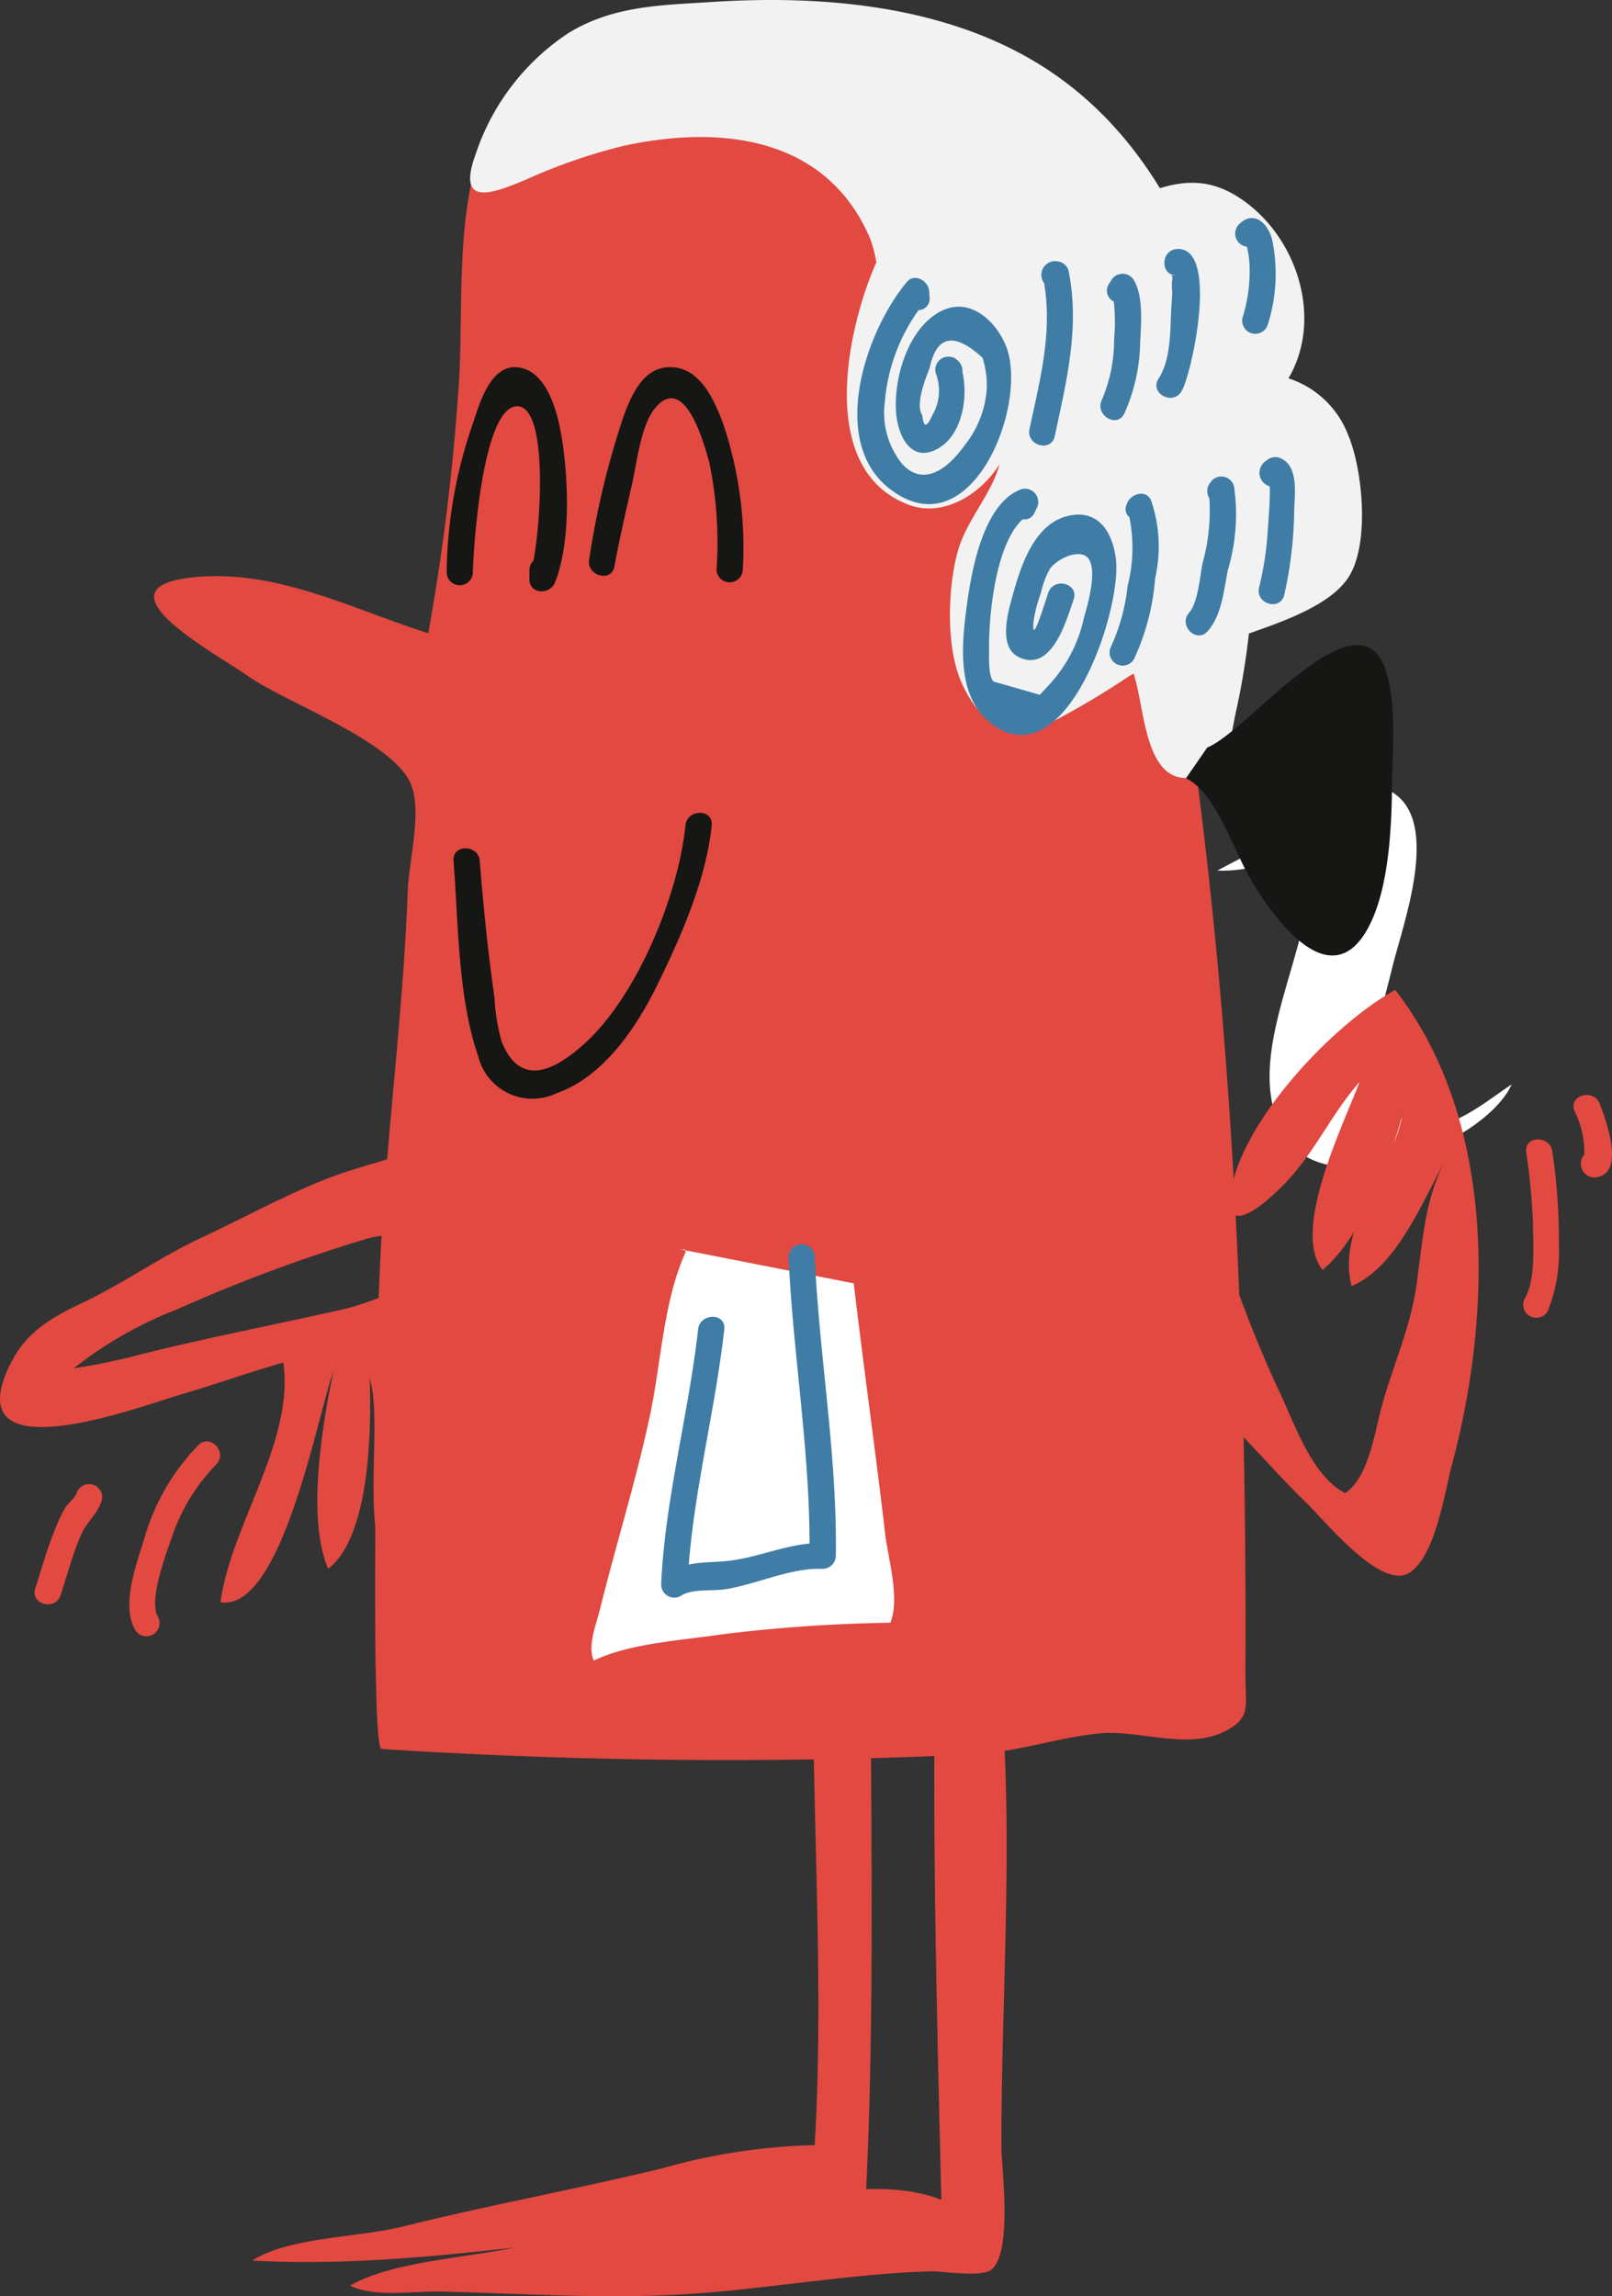 <svg xmlns="http://www.w3.org/2000/svg" width="93.18" height="132.701" viewBox="0 0 93.18 132.701">
  <rect x="0" y="0" width="93.18" height="132.701" fill="#333333" stroke="none"/>
  <g id="Mozart" transform="translate(593.16 -46.409)">
    <path id="Tracé_5947" data-name="Tracé 5947" d="M-520.2,95.354c1.039-2.193,5.179-4.584,7.52-3.159,2.857,1.74.576,7.717,0,10.123-.587,2.439-2.133,7.011.7,8.763,2.127,1.317,4.512-.918,6.2-2-1.553,3.437-10.7,7.07-13.132,2.944-2.717-4.613,1.91-10.965,1.43-15.831-1.79-.149-3.529.618-5.316.527" fill="#fff"/>
    <path id="Tracé_5948" data-name="Tracé 5948" d="M-526.084,77.96c-1.146-6.152-1.182-14.6-4.436-20.1-2.761-4.662-10.4-6.072-15.386-6.886-3.275-.536-7.364-1.789-10.651-1.064-2.416.534-6.932,1.5-8.215,3.822-2.259,4.093-1.52,10.89-1.9,15.342A126.572,126.572,0,0,1-568.406,83c-4.381-1.369-8.837-3.773-13.728-3.211-5.569.64,1.4,4.344,3.264,5.663,2.236,1.586,8.526,3.8,9.491,6.345.607,1.6-.147,4.4-.21,6.07-.291,7.875-1.446,15.659-1.68,23.626-.064,2.183-.514,25.949.161,25.991a312.1,312.1,0,0,0,34.088.323c2.585-.123,4.886-.959,7.379-1.22,2.319-.241,5.185,1.018,7.38-.172,1.437-.779,1.083-1.376,1.091-3.374C-521.07,121.515-522.137,99.145-526.084,77.96Z" fill="#e24940"/>
    <path id="Tracé_5949" data-name="Tracé 5949" d="M-535.276,144.559c.687,8.539-.005,17.292,0,25.875,0,1.218.668,6.057-.555,7.125-.568.494-2.846.094-3.465.111-4.719.132-9.407,1.017-14.121,1.317-4.772.3-9.445-.028-14.209-.147-1.687-.043-3.833.373-5.3-.342,2.441-1.407,6.783-1.61,9.493-2.2,4.656-1.02,9.414-1.476,14.087-2.46,3.239-.682,7.488-1.53,10.6-.3-.273-11.062-.569-22.276-.31-33.335" fill="#e24940"/>
    <path id="Tracé_5950" data-name="Tracé 5950" d="M-542.833,139.909c-.025,11.508.295,23.059-.336,34.541-3.546.758-7.624.578-11.307.893-8,.691-16.064,2.162-24.1,1.707,2.084-1.357,6.13-1.327,8.68-1.962,4.979-1.24,10.025-2.158,15.012-3.369a35.021,35.021,0,0,1,8.815-1.339c.666-11.164-.48-22.523.045-33.668" fill="#e24940"/>
    <path id="Tracé_5951" data-name="Tracé 5951" d="M-543.81,120.575c.565,4.813,1.25,9.613,1.81,14.431.172,1.49.874,3.735.309,5.182a89.8,89.8,0,0,0-9.723.67c-2.226.34-5.359.51-7.423,1.52-.379-.854.14-2.082.367-3,.925-3.747,2.089-7.429,2.888-11.208.642-3.031.776-6.6,2.058-9.407-.073-.3-.154-.054-.349-.163" fill="#fff"/>
    <path id="Tracé_5952" data-name="Tracé 5952" d="M-565.555,57.474c.6.222,1.759-.25,2.833-.7a32.512,32.512,0,0,1,5.652-1.947c5.5-1.182,11.551-.564,14.131,5.193.582,1.3.48,2.949,1.118,4.134a3.793,3.793,0,0,0,1.243,1.079,57.293,57.293,0,0,0,6.145,3.623c1.551.81,3.265,1.528,3.971,3.284,1.657,4.119,1.581,9.055,2.873,13.338.658,2.179.63,6.608,3.708,5.8,1.743-.455,1.788-1.941,2.14-3.628a42.749,42.749,0,0,0,.6-15.429c-1.364-8.42-4.31-17.443-12.054-22.162-5.519-3.361-12.481-3.942-18.782-3.538-2.944.189-5.741.206-8.338,1.808a13.463,13.463,0,0,0-5.341,6.962C-566.172,56.694-566.035,57.3-565.555,57.474Z" fill="#f2f2f2"/>
    <path id="Tracé_5953" data-name="Tracé 5953" d="M-542.5,61.561c-1.653,3.694-3.527,12,1.87,14.02,2.055.769,4.227-.689,5.25-2.346-.476,1.785-1.959,3.262-2.45,5.154-.562,2.163-.669,5.638.356,7.7,1.008,2.033,2.54,3.279,4.715,2.257a46.458,46.458,0,0,0,4.788-2.812c1.536-.954,3.452-1.093,5.094-1.8,2.122-.916,6.282-1.855,7.656-3.949,1.265-1.931.823-6.286-.016-8.25a5.5,5.5,0,0,0-3.445-3.262c2.085-3.548.411-8.463-3.035-10.557-3.673-2.233-6.523,1.284-9.976,1.244" fill="#f2f2f2"/>
    <path id="Tracé_5954" data-name="Tracé 5954" d="M-523.376,89.609c2.032-.793,7.061-7.117,9.446-5.718,1.709,1,1.253,5.984,1.24,7.484-.019,2.59-.128,6.346-1.4,8.682-2.263,4.14-5.737-.972-6.921-3.088-.848-1.516-1.95-4.828-3.594-5.581" fill="#161615"/>
    <path id="Tracé_5955" data-name="Tracé 5955" d="M-551.371,70.861c-.53-1.4-1.376-3.331-3.191-3.23-1.432.078-2.095,1.613-2.528,2.767a48.339,48.339,0,0,0-2.012,8.338c-.174.953,1.287,1.362,1.46.4.292-1.607.663-3.2,1.025-4.79.269-1.18.5-3.4,1.352-4.386,1.691-1.964,2.794,2.037,3.113,3.208a22.979,22.979,0,0,1,.411,6.176.757.757,0,0,0,.8.717.759.759,0,0,0,.718-.717A22.413,22.413,0,0,0-551.371,70.861Z" fill="#161615"/>
    <path id="Tracé_5956" data-name="Tracé 5956" d="M-560.567,72.566c-.173-1.457-.668-4.584-2.552-4.912-1.782-.311-2.393,2.372-2.823,3.569a27.044,27.044,0,0,0-1.4,8.26.757.757,0,0,0,.765.749.759.759,0,0,0,.749-.749c.032-1.437.55-9.389,2.489-9.592,1.82-.189,1.5,6.339,1.015,8.926a.7.7,0,0,0-.229.529c0,.17-.005.338-.008.508-.012.907,1.192.958,1.488.2C-560.233,77.911-560.3,74.8-560.567,72.566Z" fill="#161615"/>
    <path id="Tracé_5957" data-name="Tracé 5957" d="M-553.537,94.109c-.41,4.025-2.783,9.818-5.776,12.556-1.527,1.4-3.715,2.811-4.853-.071a11.659,11.659,0,0,1-.414-2.543c-.375-2.623-.637-5.248-.85-7.889-.078-.966-1.593-.973-1.515,0,.286,3.546.242,7.852,1.416,11.249a3.233,3.233,0,0,0,3.885,2.41,3.286,3.286,0,0,0,.653-.229c2.709-.959,4.6-3.768,5.807-6.225,1.386-2.821,2.843-6.119,3.162-9.258C-551.922,93.139-553.439,93.146-553.537,94.109Z" fill="#161615"/>
    <path id="Tracé_5958" data-name="Tracé 5958" d="M-535.015,66.393c-.567-1.4-2.015-2.774-3.612-2.066-2.056.913-2.941,4.067-2.718,6.1.126,1.171.825,2.665,2.255,1.983,1.544-.737,1.908-2.989,1.562-4.511a.755.755,0,0,0-.2-.579l-.08-.09a.762.762,0,0,0-1.078.025.764.764,0,0,0-.189.712,2.8,2.8,0,0,1-.2,2.453q-.471,1.059-.566.007c-.425-.611.155-2.082.42-2.757q.6-2.829,3.054-.588a5.264,5.264,0,0,1,.249,1.731,5.851,5.851,0,0,1-1.279,3.326c-.832,1.181-2.307,2.524-3.625,1.07a4.714,4.714,0,0,1-.989-3.591,10.581,10.581,0,0,1,1.95-5.288.645.645,0,0,0,.638-.652.465.465,0,0,0,0-.065l-.025-.373c-.038-.592-.839-1.077-1.293-.534-2.5,2.982-4.8,9.943-.31,12.4C-536.7,77.48-533.727,69.574-535.015,66.393Z" fill="#3f7da6"/>
    <path id="Tracé_5959" data-name="Tracé 5959" d="M-528.661,78.676c-.189-1.43-.923-2.752-2.554-2.493-2.1.331-2.911,2.837-3.394,4.58-.272.984-.9,3.048.367,3.635,1.917.888,2.75-2.231,3.141-3.343.326-.921-1.137-1.317-1.461-.4-.192.545-1,3.26-.853,1.66a8,8,0,0,1,.423-1.633,5.293,5.293,0,0,1,.519-1.4c.458-.626,1.878-1.27,2.288-.5.428.8-.128,2.649-.326,3.357a8.218,8.218,0,0,1-1.995,3.832c-.182.2-.364.394-.547.592l-2.685-.77c-.31-.361-.246-1.469-.251-1.95-.015-1.679.328-5.954,1.948-7.425a.62.62,0,0,0,.677-.375l.126-.262a.766.766,0,0,0-.309-1.037.764.764,0,0,0-.729,0c-2.132.947-2.764,4.872-3.018,6.81-.286,2.179-.559,5.158,1.434,6.674C-531.538,91.509-528.273,81.576-528.661,78.676Z" fill="#3f7da6"/>
    <path id="Tracé_5960" data-name="Tracé 5960" d="M-526.627,75.316c-.3-.649-1.176-.364-1.384.182l-.033.09a.6.6,0,0,0,.165.71,8.826,8.826,0,0,1-.1,3.966,11.231,11.231,0,0,1-.949,3.489.757.757,0,0,0,.3,1.028.759.759,0,0,0,1.007-.263,13.36,13.36,0,0,0,1.231-4.688A8.216,8.216,0,0,0-526.627,75.316Z" fill="#3f7da6"/>
    <path id="Tracé_5961" data-name="Tracé 5961" d="M-521.831,74.5a.763.763,0,0,0-.943-.522.76.76,0,0,0-.321.187l-.1.127a.777.777,0,0,0-.059.914,11.394,11.394,0,0,1-.388,3.734c-.155.736-.26,2.287-.782,2.877-.646.729.423,1.8,1.07,1.072.833-.94.923-2.359,1.173-3.544A11.308,11.308,0,0,0-521.831,74.5Z" fill="#3f7da6"/>
    <path id="Tracé_5962" data-name="Tracé 5962" d="M-519.063,72.929a.76.76,0,0,0-.766,0l-.206.154a.815.815,0,0,0-.155,1.143.819.819,0,0,0,.424.29c.047.663-.107,2.359-.118,2.632a18.465,18.465,0,0,1-.5,3.229c-.207.951,1.254,1.357,1.461.4a23.535,23.535,0,0,0,.574-4.839C-518.338,75.046-518.072,73.434-519.063,72.929Z" fill="#3f7da6"/>
    <path id="Tracé_5963" data-name="Tracé 5963" d="M-531.393,62.063a.734.734,0,0,0-.526-.529l-.115-.021a.794.794,0,0,0-.919.646.8.8,0,0,0,.147.612c.492,2.866-.253,5.654-.845,8.439-.2.951,1.26,1.358,1.463.4C-531.518,68.439-530.729,65.328-531.393,62.063Z" fill="#3f7da6"/>
    <path id="Tracé_5964" data-name="Tracé 5964" d="M-527.615,62.6a.765.765,0,0,0-1.051-.258.755.755,0,0,0-.257.258l-.14.226a.7.7,0,0,0,.207.968.721.721,0,0,0,.077.043,10.6,10.6,0,0,1,.016,2.195,8.7,8.7,0,0,1-.712,3.5c-.407.88.9,1.65,1.31.765a10.412,10.412,0,0,0,.91-4.028C-527.208,65.161-527.047,63.581-527.615,62.6Z" fill="#3f7da6"/>
    <path id="Tracé_5965" data-name="Tracé 5965" d="M-525.125,60.8c-.969.061-.975,1.575,0,1.515-.584.036-.176-.125-.282.3a3.378,3.378,0,0,0,.006.652c-.006.363-.041.723-.059,1.086-.059,1.223-.028,2.87-.73,3.937-.538.815.774,1.575,1.308.763C-524.292,68.164-522.644,60.646-525.125,60.8Z" fill="#3f7da6"/>
    <path id="Tracé_5966" data-name="Tracé 5966" d="M-519.615,60.3c-.225-.949-1.05-1.81-1.94-.913a.762.762,0,0,0,.034,1.078.767.767,0,0,0,.435.2c.009.04.021.078.03.118a6.318,6.318,0,0,1,.122.9,9.018,9.018,0,0,1-.406,3.1.758.758,0,0,0,.58.9.758.758,0,0,0,.88-.5A9.732,9.732,0,0,0-519.615,60.3Z" fill="#3f7da6"/>
    <path id="Tracé_5967" data-name="Tracé 5967" d="M-546.065,119.065a.757.757,0,0,0-.765-.749.756.756,0,0,0-.749.749v.066c0,.012.005.019.005.03.26,5.467,1.206,10.979,1.208,16.452-1.435.13-2.846.71-4.269.942-.982.161-1.871.092-2.711.271.354-4.5,1.551-9.108,2.053-13.593.108-.968-1.408-.961-1.514,0-.548,4.882-1.923,9.867-2.136,14.752a.761.761,0,0,0,.77.753.761.761,0,0,0,.369-.1c.642-.437,1.826-.262,2.6-.389,1.8-.29,3.777-1.254,5.6-1.173a.769.769,0,0,0,.758-.758C-544.758,130.584-545.8,124.8-546.065,119.065Z" fill="#3f7da6"/>
    <path id="Tracé_5968" data-name="Tracé 5968" d="M-524.077,112.613a71.545,71.545,0,0,0,4.745,13.954c.947,1.915,1.911,5.075,3.925,6.133,1.307-.852,1.683-3.345,2.06-4.792.654-2.512,1.71-4.681,2.074-7.287.355-2.552.489-5.215,1.854-7.481-1.436,2.432-2.9,6.464-5.617,7.592-.886-3.59,2.379-6.659,2.943-9.92-.722,2.753-2.464,7.264-4.623,8.985-1.817-2.29,1.224-8.416,2.142-10.855-1.547,1.738-2.542,3.957-4.148,5.685-1.2,1.289-3.955,3.723-3.218.29.871-4.06,5.926-9.367,9.431-11.3,5.839,7.54,5.63,18.647,3.272,27.464-.442,1.65-.929,5.224-2.448,6.216-1.62,1.053-4.9-3.01-5.941-4.018-2.154-2.078-4-4.448-6.363-6.312a23.72,23.72,0,0,1-2.667-2.011" fill="#e24940"/>
    <path id="Tracé_5969" data-name="Tracé 5969" d="M-567.394,114.413a10.382,10.382,0,0,0-.275-2.1c-2.174.977-4.647,1.417-6.871,2.325-2.4.98-4.68,2.221-7.021,3.321-2.368,1.112-4.435,2.6-6.8,3.725-1.816.862-3.263,1.681-4.18,3.51-3.3,6.588,7.577,2.462,9.74,1.834,1.99-.579,4.073-1.324,6.016-1.875.656,4.556-3.04,9.41-3.63,13.852,3.538.559,5.582-10.7,6.527-13.354-.638,3.086-1.561,8.51-.3,11.418,2.444-1.877,2.5-8.184,2.4-10.973.888,2.753-.969,10.727,2.031,12.174,1.981-1.218,1.806-5.541,1.863-7.59.065-2.255.7-6.313-.245-8.524-.931-2.165-2.82-.621-5.141-.092-4,.911-7.965,1.655-11.955,2.67a33.759,33.759,0,0,1-3.657.748,23.2,23.2,0,0,1,5.956-3.4A91.141,91.141,0,0,1-571.963,118c.95-.285,3.386-.354,4.072-1.1A3.924,3.924,0,0,0-567.394,114.413Z" fill="#e24940"/>
    <path id="Tracé_5970" data-name="Tracé 5970" d="M-581.715,129.946a12.8,12.8,0,0,0-3.06,5.22c-.434,1.494-1.436,3.98-.557,5.46a.758.758,0,0,0,1.048.224.758.758,0,0,0,.26-.987c-.6-1,.572-3.937.9-4.906a11.078,11.078,0,0,1,2.484-3.938C-579.99,130.3-581.056,129.222-581.715,129.946Z" fill="#e24940"/>
    <path id="Tracé_5971" data-name="Tracé 5971" d="M-588.724,132.674c-.073.279-.519.621-.672.876a9.363,9.363,0,0,0-.649,1.414c-.429,1.055-.719,2.157-1.074,3.236-.306.928,1.156,1.327,1.46.4.387-1.173.7-2.372,1.192-3.508.315-.727,1.01-1.265,1.2-2.018a.757.757,0,0,0-.606-.884A.756.756,0,0,0-588.724,132.674Z" fill="#e24940"/>
    <path id="Tracé_5972" data-name="Tracé 5972" d="M-503.425,112.983c-.1-.959-1.62-.97-1.515,0a37.613,37.613,0,0,1,.393,4.2c0,1.265.168,3.142-.472,4.263a.757.757,0,0,0,.3,1.028.759.759,0,0,0,1.007-.263,9.019,9.019,0,0,0,.663-3.789A34.979,34.979,0,0,0-503.425,112.983Z" fill="#e24940"/>
    <path id="Tracé_5973" data-name="Tracé 5973" d="M-500.69,110.2c-.345-.9-1.811-.51-1.461.4a5.5,5.5,0,0,1,.574,2.535.791.791,0,0,0,.058,1.118.793.793,0,0,0,.669.192C-499.2,114.156-500.336,111.12-500.69,110.2Z" fill="#e24940"/>
  </g>
</svg>
